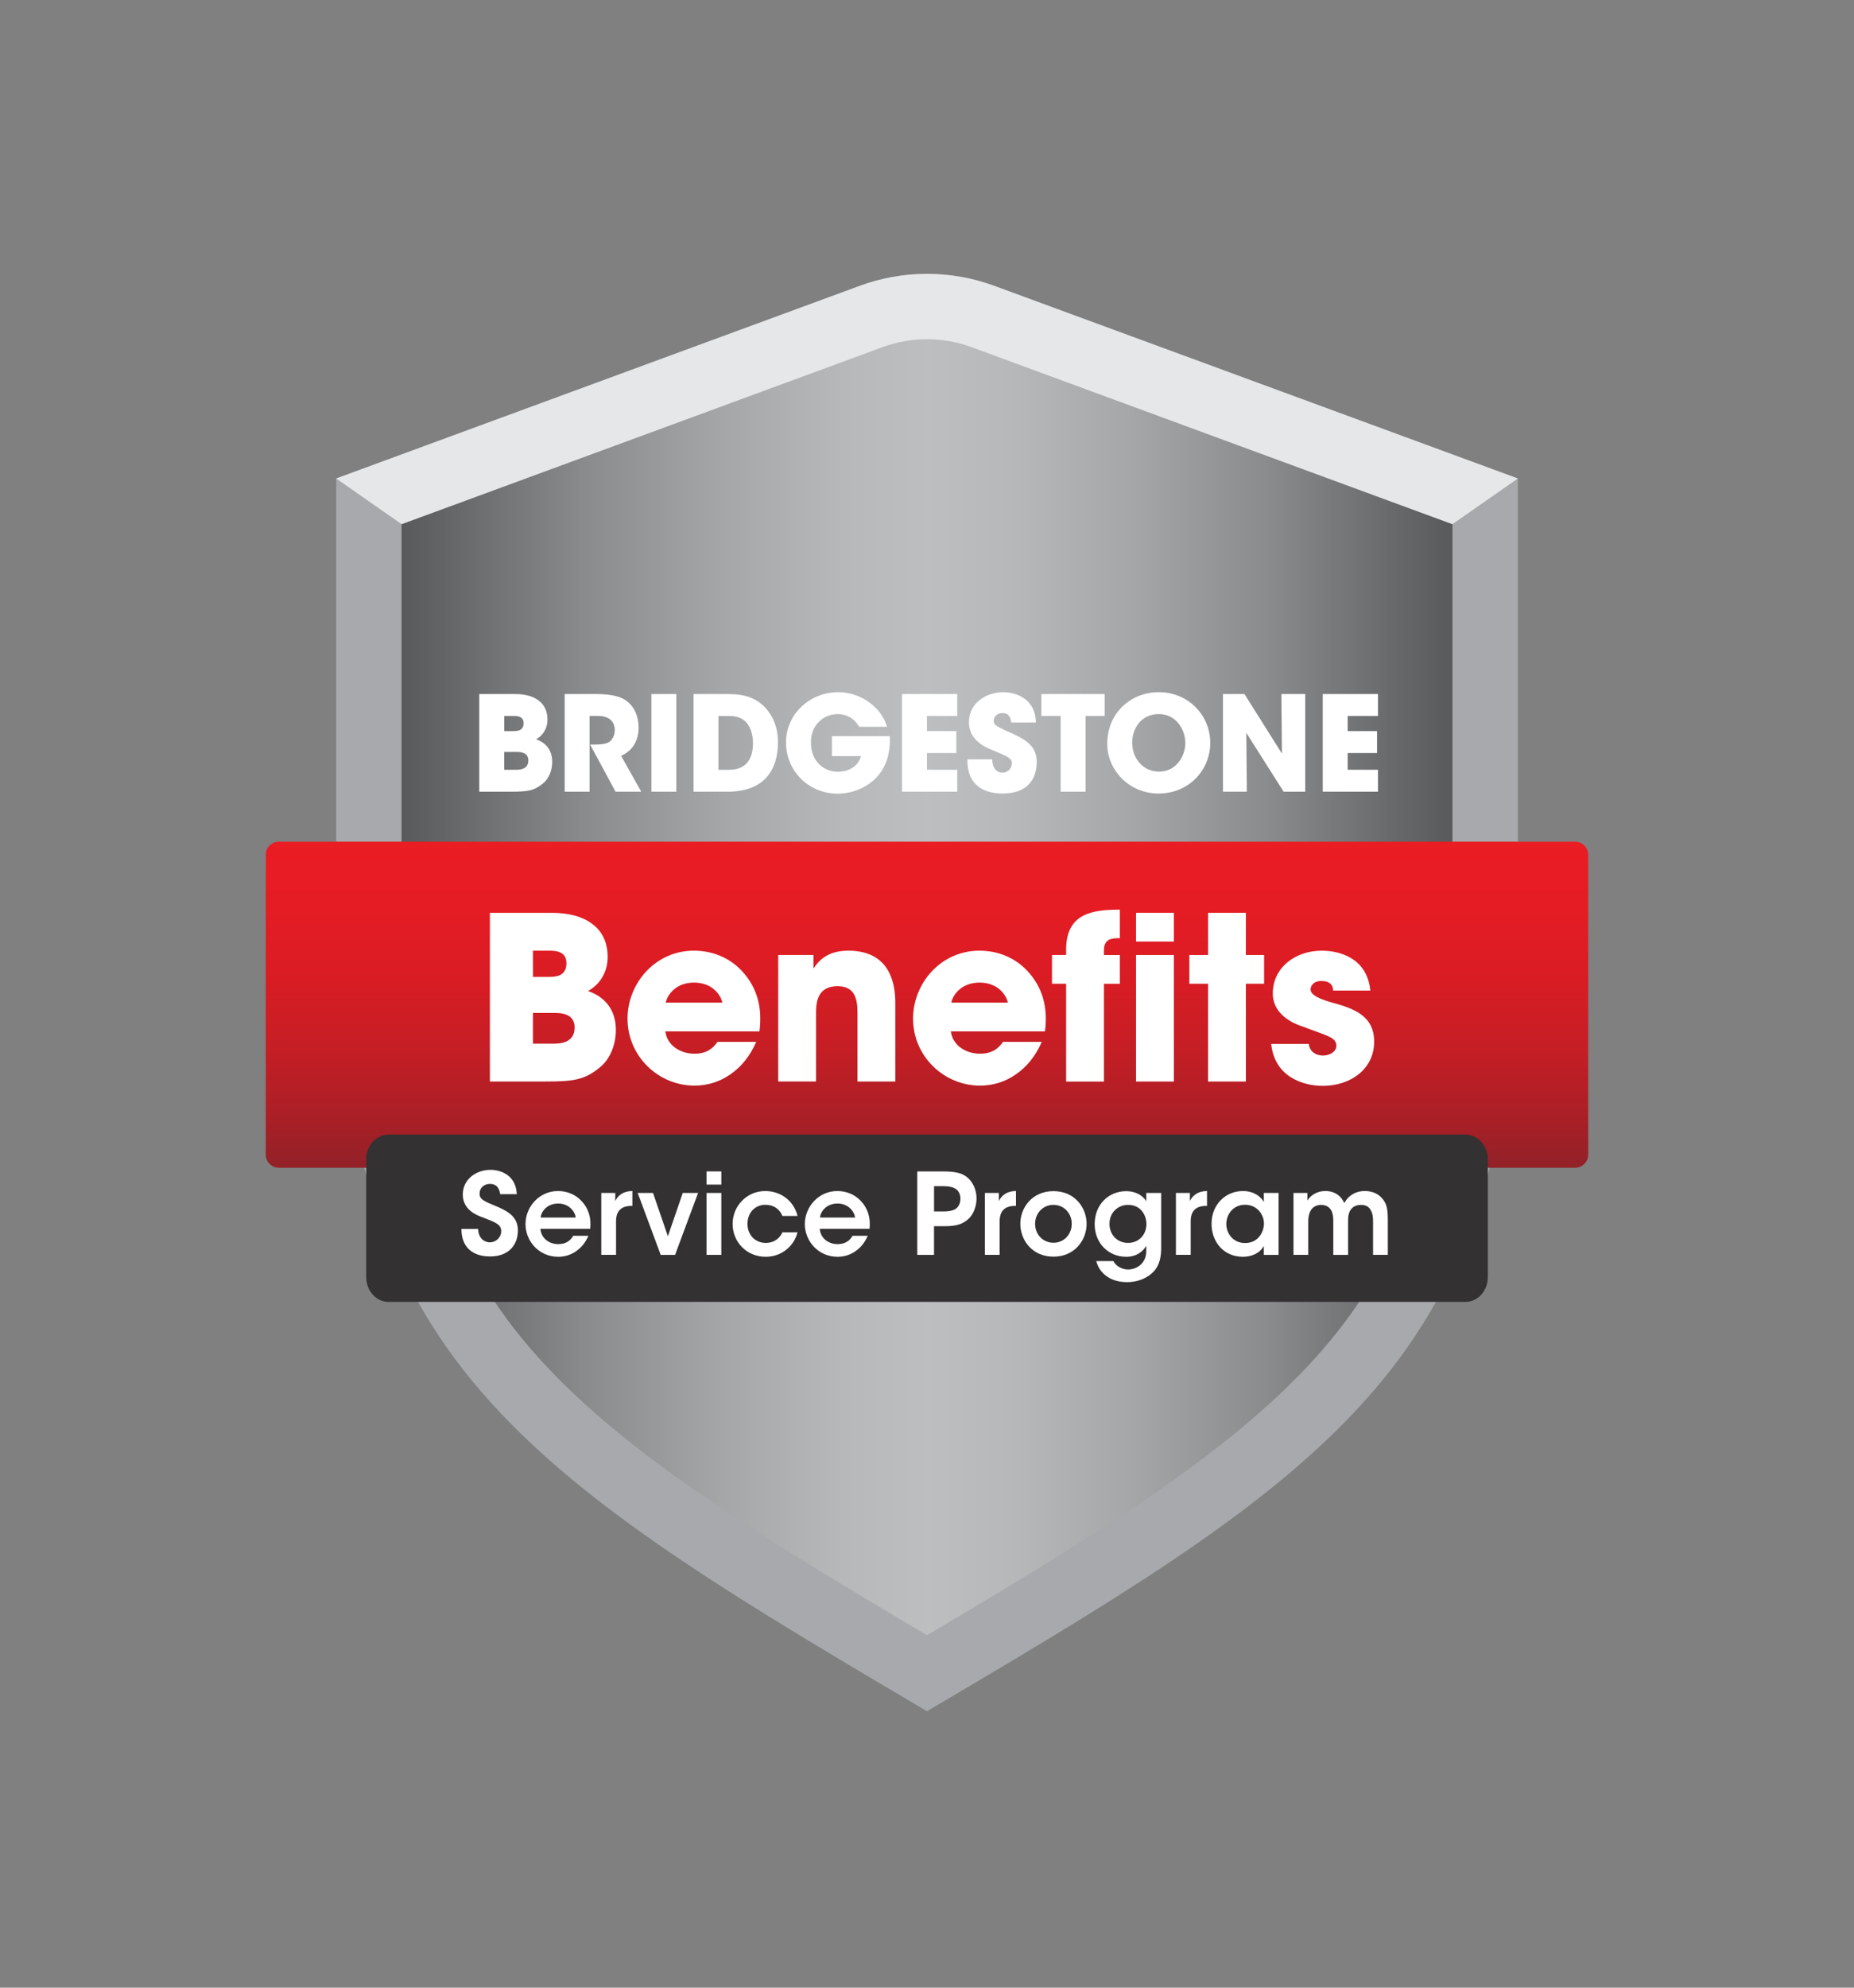 <svg width="420" height="450" viewBox="0 0 420 450" fill="none" xmlns="http://www.w3.org/2000/svg">
<rect x="0" y="0" width="420" height="450" fill="#808080" stroke="none"/>
<g clip-path="url(#clip0_2623_1815)">
<path d="M209.864 370.436C169.604 346.664 139.601 328.102 120.126 305.677C99.776 282.236 90.698 252.314 90.698 208.654V118.475L199.808 78.357C203.079 77.156 206.507 76.543 210 76.543C213.493 76.543 216.921 77.151 220.196 78.357L329.301 118.475V208.654C329.301 252.314 320.223 282.236 299.874 305.677C280.404 328.107 250.395 346.67 210.135 370.436L210 370.518L209.864 370.436Z" fill="url(#paint0_linear_2623_1815)"/>
<path d="M210 387.407L206.241 385.191C161.299 358.713 130.258 339.537 109.142 315.211C86.326 288.929 76.156 256.068 76.156 208.654V108.328L194.789 64.705C204.6 61.098 215.405 61.098 225.216 64.705L343.85 108.328V208.654C343.85 256.068 333.675 288.934 310.864 315.211C289.748 339.537 258.707 358.713 213.765 385.186L210.006 387.402L210 387.407ZM90.971 118.666V208.654C90.971 252.238 100.026 282.105 120.333 305.497C139.406 327.466 168.339 345.605 210 370.203C251.661 345.605 280.595 327.466 299.668 305.497C319.974 282.111 329.03 252.238 329.03 208.654V118.666L220.099 78.612C213.586 76.217 206.409 76.217 199.896 78.612L90.971 118.666Z" fill="#A7A9AC"/>
<path d="M356.822 190.558H63.173C61.532 190.558 60.201 191.889 60.201 193.53V261.402C60.201 263.043 61.532 264.374 63.173 264.374H356.822C358.463 264.374 359.794 263.043 359.794 261.402V193.53C359.794 191.889 358.463 190.558 356.822 190.558Z" fill="url(#paint1_linear_2623_1815)"/>
<path d="M110.973 206.66H125.01C128.932 206.66 132.083 207.54 134.251 209.241C136.467 210.892 137.657 213.424 137.657 216.672C137.657 219.616 136.315 222.61 133.218 224.364C139.362 226.532 139.515 231.644 139.515 233.241C139.515 236.283 138.33 239.64 136.005 241.547C132.496 244.492 129.964 244.85 123.516 244.85H110.978V206.66H110.973ZM120.729 221.165H124.19C124.858 221.165 125.89 221.165 126.77 220.801C127.65 220.388 128.318 219.611 128.318 218.117C128.318 216.623 127.65 215.95 126.824 215.591C125.999 215.227 124.967 215.227 124.195 215.227H120.735V221.159L120.729 221.165ZM120.729 236.283H125.325C125.944 236.283 127.183 236.283 128.215 235.821C129.302 235.354 130.176 234.425 130.176 232.622C130.176 230.97 129.351 230.145 128.318 229.732C127.341 229.319 126.102 229.319 125.325 229.319H120.729V236.289V236.283Z" fill="white"/>
<path d="M150.722 233.496C151.086 236.544 153.976 238.554 157.327 238.554C160.065 238.554 161.51 237.364 162.543 235.87H171.316C169.925 239.07 167.91 241.547 165.487 243.199C163.113 244.899 160.272 245.779 157.333 245.779C149.125 245.779 142.16 239.124 142.16 230.606C142.16 222.61 148.456 215.227 157.181 215.227C161.57 215.227 165.335 216.927 168.018 219.769C171.631 223.636 172.718 228.232 172.044 233.496H150.727H150.722ZM163.624 226.994C163.417 225.652 161.663 222.452 157.224 222.452C152.786 222.452 151.031 225.652 150.825 226.994H163.624Z" fill="white"/>
<path d="M176.292 216.21H184.289V219.252C185.272 217.862 187.075 215.227 192.187 215.227C201.841 215.227 202.819 223.071 202.819 226.939V244.85H194.252V229.21C194.252 226.065 193.578 223.272 189.759 223.272C185.527 223.272 184.859 226.32 184.859 229.259V244.845H176.292V216.199V216.21Z" fill="white"/>
<path d="M215.405 233.496C215.769 236.544 218.659 238.554 222.011 238.554C224.749 238.554 226.194 237.364 227.226 235.87H236C234.609 239.07 232.593 241.547 230.171 243.199C227.797 244.899 224.955 245.779 222.017 245.779C213.808 245.779 206.844 239.124 206.844 230.606C206.844 222.61 213.14 215.227 221.864 215.227C226.254 215.227 230.018 216.927 232.702 219.769C236.315 223.636 237.401 228.232 236.727 233.496H215.411H215.405ZM228.307 226.994C228.101 225.652 226.346 222.452 221.908 222.452C217.47 222.452 215.715 225.652 215.508 226.994H228.307Z" fill="white"/>
<path d="M241.514 222.713H238.314V216.21H241.514V214.972C241.514 206.665 247.653 205.943 253.694 205.943V212.397C252.091 212.397 250.081 212.397 250.081 215.135V216.221H253.694V222.724H250.081V244.866H241.514V222.724V222.713Z" fill="white"/>
<path d="M257.36 206.66H265.927V213.163H257.36V206.66ZM257.36 216.21H265.927V244.856H257.36V216.21Z" fill="white"/>
<path d="M273.668 222.713H269.437V216.21H273.668V206.66H282.235V216.21H286.364V222.713H282.235V244.856H273.668V222.713Z" fill="white"/>
<path d="M302.009 224.261C301.96 223.642 301.852 222.094 299.325 222.094C297.516 222.094 296.897 223.229 296.897 224C296.897 225.293 299.016 226.168 301.287 226.842C306.138 228.183 311.298 229.628 311.298 235.821C311.298 242.014 305.98 245.833 299.635 245.833C295.3 245.833 288.749 243.872 287.972 236.337H296.484C296.848 238.967 299.374 238.967 299.738 238.967C301.183 238.967 302.732 238.141 302.732 236.75C302.732 234.789 300.618 234.534 295.148 232.415C291.432 231.231 288.336 228.803 288.336 224.929C288.336 218.997 293.496 215.227 299.429 215.227C303.199 215.227 309.701 216.721 310.424 224.256H302.009V224.261Z" fill="white"/>
<path d="M331.985 294.741H88.02C85.228 294.741 82.963 292.242 82.963 289.157V262.451C82.963 259.365 85.228 256.866 88.02 256.866H331.985C334.777 256.866 337.043 259.365 337.043 262.451V289.157C337.043 292.242 334.777 294.741 331.985 294.741Z" fill="#333132"/>
<path d="M108.305 278.221C108.435 280.775 110.141 281.258 110.961 281.258C112.417 281.258 113.542 280.085 113.542 278.754C113.542 277.146 112.189 276.738 109.56 275.69C108.131 275.179 104.839 274.006 104.839 270.431C104.839 266.857 108.033 264.841 111.092 264.841C113.596 264.841 116.91 266.167 117.067 270.355H113.314C113.162 269.486 112.83 268.03 110.967 268.03C109.717 268.03 108.642 268.899 108.642 270.176C108.615 271.577 109.636 271.936 112.83 273.267C115.715 274.516 117.323 275.896 117.323 278.58C117.323 281.617 115.459 284.452 111.016 284.452C106.572 284.452 104.508 281.872 104.529 278.221H108.31H108.305Z" fill="white"/>
<path d="M122.424 278.194C122.576 280.443 124.57 281.693 126.482 281.665C128.117 281.665 129.214 280.927 129.85 279.775H133.294C132.631 281.334 131.632 282.508 130.458 283.301C129.285 284.116 127.905 284.528 126.449 284.528C122.136 284.528 119.045 281.03 119.045 277.124C119.045 273.218 122.158 269.644 126.4 269.644C128.492 269.644 130.333 270.437 131.632 271.789C133.343 273.549 133.979 275.744 133.702 278.2H122.418L122.424 278.194ZM130.415 275.641C130.29 274.315 128.883 272.447 126.433 272.474C123.956 272.474 122.603 274.261 122.473 275.641H130.415Z" fill="white"/>
<path d="M136.211 270.073H139.378V271.909C139.992 270.659 141.138 269.66 143.257 269.638V273.006H143.105C140.758 273.006 139.557 274.104 139.557 276.532V284.088H136.211V270.073Z" fill="white"/>
<path d="M152.943 284.094H149.673L144.463 270.078H147.934L151.302 279.884L154.67 270.078H158.142L152.932 284.094H152.943Z" fill="white"/>
<path d="M160.06 265.2H163.406V268.188H160.06V265.2ZM160.06 270.078H163.406V284.094H160.06V270.078Z" fill="white"/>
<path d="M180.67 278.987C179.877 282.1 177.096 284.528 173.472 284.528C169.029 284.528 165.965 281.084 165.965 277.075C165.965 273.066 169.159 269.644 173.342 269.644C176.868 269.644 179.85 271.865 180.67 275.288H177.248C176.661 273.805 175.309 272.762 173.467 272.762C172.239 272.735 171.294 273.169 170.479 273.962C169.762 274.728 169.333 275.853 169.333 277.075C169.333 279.601 171.093 281.388 173.467 281.388C175.558 281.388 176.737 280.139 177.248 278.987H180.67Z" fill="white"/>
<path d="M185.706 278.194C185.858 280.443 187.852 281.693 189.764 281.665C191.399 281.665 192.497 280.927 193.132 279.775H196.576C195.914 281.334 194.919 282.508 193.741 283.301C192.567 284.116 191.187 284.528 189.732 284.528C185.418 284.528 182.327 281.03 182.327 277.124C182.327 273.218 185.44 269.644 189.683 269.644C191.774 269.644 193.616 270.437 194.914 271.789C196.625 273.549 197.261 275.744 196.984 278.2H185.701L185.706 278.194ZM193.697 275.641C193.572 274.315 192.165 272.447 189.715 272.474C187.238 272.474 185.885 274.261 185.76 275.641H193.703H193.697Z" fill="white"/>
<path d="M213.509 265.2C216.704 265.2 217.975 265.661 219.078 266.504C220.457 267.628 221.223 269.464 221.223 271.327C221.223 273.191 220.43 275.13 219.23 276.103C217.953 277.151 216.677 277.607 213.917 277.607H211.592V284.094H207.789V265.2H213.509ZM211.597 274.261H213.846C214.715 274.261 215.557 274.185 216.323 273.778C217.013 273.419 217.573 272.577 217.573 271.376C217.573 270.176 217.013 269.383 216.269 269.03C215.503 268.622 214.634 268.546 213.689 268.546H211.597V274.266V274.261Z" fill="white"/>
<path d="M223.108 270.073H226.276V271.909C226.889 270.659 228.036 269.66 230.154 269.638V273.006H230.002C227.655 273.006 226.455 274.104 226.455 276.532V284.088H223.108V270.073Z" fill="white"/>
<path d="M231.143 277.043C231.143 273.468 233.772 269.666 238.65 269.666C243.529 269.666 246.158 273.468 246.158 277.07C246.158 280.672 243.529 284.501 238.65 284.501C233.772 284.501 231.143 280.699 231.143 277.07V277.043ZM234.489 277.092C234.489 279.542 236.352 281.356 238.65 281.356C240.948 281.356 242.784 279.542 242.784 277.064C242.784 274.587 240.948 272.773 238.65 272.773C236.352 272.773 234.489 274.587 234.489 277.064V277.092Z" fill="white"/>
<path d="M263.053 282.432C263.053 284.73 262.618 286.213 261.749 287.386C260.549 288.994 258.202 290.271 255.317 290.271C250.949 290.271 248.858 287.669 248.347 285.496H252.226C252.53 286.131 253.068 286.62 253.682 286.924C254.372 287.31 255.111 287.408 255.518 287.408C257.512 287.408 259.679 286.028 259.679 283.198V282.024C258.989 283.274 257.506 284.529 255.132 284.529C251.102 284.529 247.983 281.465 247.983 277.151C247.983 272.583 251.254 269.671 255.132 269.671C257.148 269.671 258.886 270.589 259.679 271.969V270.078H263.048V282.437L263.053 282.432ZM251.335 277.07C251.335 279.52 253.095 281.383 255.524 281.383C256.773 281.383 257.773 280.949 258.511 280.183C259.25 279.444 259.685 278.395 259.712 277.195C259.712 276.125 259.381 275 258.691 274.18C258.028 273.338 256.979 272.778 255.524 272.778C253.253 272.778 251.335 274.538 251.335 277.043V277.07Z" fill="white"/>
<path d="M266.389 270.073H269.556V271.909C270.17 270.659 271.316 269.66 273.435 269.638V273.006H273.282C270.936 273.006 269.735 274.104 269.735 276.532V284.088H266.389V270.073Z" fill="white"/>
<path d="M289.65 284.094H286.304V282.078C285.413 283.714 283.544 284.528 281.583 284.528C277.09 284.528 274.461 281.03 274.461 277.075C274.461 272.659 277.655 269.644 281.583 269.644C284.136 269.644 285.695 270.996 286.304 272.121V270.078H289.65V284.094ZM277.802 277.151C277.802 278.89 279.051 281.416 282.066 281.416C283.93 281.416 285.157 280.443 285.793 279.167C286.124 278.553 286.276 277.89 286.331 277.2C286.358 276.537 286.228 275.847 285.945 275.234C285.358 273.908 284.055 272.756 282.039 272.756C279.334 272.756 277.802 274.951 277.802 277.124V277.151Z" fill="white"/>
<path d="M293.029 270.073H296.169V271.833C296.473 271.197 297.826 269.638 300.254 269.638C301.4 269.638 302.677 269.97 303.698 271.067C304.002 271.398 304.361 271.985 304.54 272.344C304.796 271.909 305.1 271.447 305.561 271.018C306.431 270.203 307.653 269.638 309.136 269.638C310.309 269.638 311.792 269.942 312.863 271.04C314.139 272.365 314.395 273.517 314.395 276.402V284.088H311.048V276.532C311.048 275.641 310.972 274.669 310.489 273.93C310.13 273.24 309.467 272.784 308.294 272.784C307.121 272.784 306.3 273.294 305.871 274.06C305.442 274.826 305.388 275.565 305.388 276.407V284.094H302.041V276.407C302.041 275.592 301.965 274.799 301.607 274.082C301.199 273.343 300.509 272.805 299.309 272.778C298.081 272.778 297.315 273.365 296.908 274.082C296.5 274.821 296.37 275.69 296.37 276.505V284.088H293.023V270.073H293.029Z" fill="white"/>
<path d="M108.577 157.127H116.704C118.975 157.127 120.795 157.633 122.05 158.621C123.332 159.577 124.022 161.044 124.022 162.924C124.022 164.624 123.245 166.357 121.452 167.373C125.005 168.628 125.097 171.583 125.097 172.512C125.097 174.272 124.413 176.217 123.065 177.32C121.034 179.02 119.572 179.232 115.835 179.232H108.577V157.127ZM114.221 165.521H116.221C116.606 165.521 117.204 165.521 117.714 165.309C118.22 165.07 118.611 164.624 118.611 163.755C118.611 162.886 118.225 162.5 117.747 162.294C117.269 162.087 116.671 162.087 116.226 162.087H114.227V165.521H114.221ZM114.221 174.272H116.878C117.236 174.272 117.954 174.272 118.551 174.001C119.181 173.734 119.686 173.197 119.686 172.148C119.686 171.192 119.208 170.714 118.611 170.475C118.046 170.236 117.323 170.236 116.878 170.236H114.221V174.267V174.272Z" fill="white"/>
<path d="M127.911 157.127H135.142C138.608 157.127 140.759 157.752 141.981 158.708C143.834 160.142 144.67 162.321 144.67 164.744C144.67 166.444 144.192 167.759 143.567 168.747C142.818 169.915 141.748 170.66 140.699 171.105L145.268 179.232H139.444L133.68 168.568H134.609C136.043 168.568 137.266 168.449 138.015 167.971C138.7 167.52 139.27 166.477 139.27 165.254C139.27 164.032 138.705 163.163 137.956 162.685C137.326 162.299 136.435 162.087 135.658 162.087H133.566V179.237H127.922V157.133L127.911 157.127Z" fill="white"/>
<path d="M147.571 157.127H153.216V179.232H147.571V157.127Z" fill="white"/>
<path d="M157.116 157.127H164.434C166.911 157.127 171.333 157.127 174.201 161.251C175.722 163.342 176.233 165.7 176.233 168.123C176.233 174.158 173.245 179.237 164.852 179.237H157.116V157.133V157.127ZM162.76 174.278H165.178C169.388 174.278 170.583 171.35 170.583 168.215C170.583 166.96 170.312 165.379 169.508 164.124C168.85 163.141 167.715 162.093 165.205 162.093H162.755V174.283L162.76 174.278Z" fill="white"/>
<path d="M194.61 164.532C194.311 163.994 193.926 163.489 193.448 163.038C192.519 162.228 191.296 161.663 189.743 161.663C186.967 161.663 183.707 163.722 183.707 168.084C183.707 172.713 186.994 174.717 189.77 174.717C191.171 174.717 192.339 174.359 193.236 173.734C194.132 173.137 194.757 172.24 195.056 171.165H188.455V166.656H201.569C201.689 168.242 201.509 170.839 200.553 172.99C198.402 177.857 193.442 179.683 189.797 179.683C183.104 179.683 178.058 174.457 178.058 168.09C178.058 161.723 183.376 156.709 189.889 156.709C195.175 156.709 199.717 160.262 200.944 164.537H194.61V164.532Z" fill="white"/>
<path d="M204.34 157.127H216.856V162.087H209.984V165.521H216.644V170.48H209.984V174.272H216.856V179.232H204.34V157.127Z" fill="white"/>
<path d="M224.782 171.914C224.782 174.484 226.363 174.929 227.08 174.929C228.422 174.929 229.232 173.821 229.232 172.811C229.232 171.648 228.303 171.29 224.902 169.855C223.348 169.225 219.497 167.677 219.497 163.521C219.497 159.072 223.528 156.709 227.232 156.709C230.28 156.709 234.583 158.263 234.669 163.581H229.085C228.965 162.831 228.786 161.43 227.053 161.43C226.07 161.43 225.114 162.114 225.114 163.163C225.114 164.211 225.711 164.445 229.682 166.237C233.806 168.09 234.849 170.002 234.849 172.572C234.849 176.097 232.996 179.65 227.14 179.65C221.284 179.65 219.013 176.244 219.165 171.914H224.782Z" fill="white"/>
<path d="M240.269 162.087H235.907V157.127H250.249V162.087H245.919V179.237H240.275V162.087H240.269Z" fill="white"/>
<path d="M250.836 168.416C250.836 161.185 256.393 156.704 262.488 156.704C269.301 156.704 274.168 162.022 274.168 168.177C274.168 174.332 269.328 179.65 262.456 179.65C255.584 179.65 250.836 174.125 250.836 168.449V168.421V168.416ZM256.48 168.144C256.48 171.518 258.778 174.685 262.575 174.685C266.579 174.685 268.518 171.04 268.518 168.204C268.518 165.368 266.579 161.663 262.516 161.663C258.452 161.663 256.48 165.01 256.48 168.117V168.144Z" fill="white"/>
<path d="M290.4 170.6L290.28 157.127H295.686V179.232H290.785L282.333 165.906L282.452 179.232H277.047V157.127H281.914L290.4 170.6Z" fill="white"/>
<path d="M299.651 157.127H312.168V162.087H305.296V165.521H311.956V170.48H305.296V174.272H312.168V179.232H299.651V157.127Z" fill="white"/>
<path d="M90.971 118.666L199.901 78.612C206.415 76.217 213.591 76.217 220.105 78.612L329.035 118.666L343.85 108.328L225.211 64.705C215.4 61.098 204.595 61.098 194.784 64.705L76.156 108.328L90.971 118.666Z" fill="#E6E7E8"/>
</g>
<defs>
<linearGradient id="paint0_linear_2623_1815" x1="90.698" y1="223.533" x2="329.301" y2="223.533" gradientUnits="userSpaceOnUse">
<stop stop-color="#58595B"/>
<stop offset="0.05" stop-color="#666769"/>
<stop offset="0.18" stop-color="#8B8C8E"/>
<stop offset="0.31" stop-color="#A6A7A9"/>
<stop offset="0.42" stop-color="#B6B8BA"/>
<stop offset="0.5" stop-color="#BCBEC0"/>
<stop offset="0.58" stop-color="#B6B8BA"/>
<stop offset="0.69" stop-color="#A6A7A9"/>
<stop offset="0.82" stop-color="#8B8C8E"/>
<stop offset="0.95" stop-color="#666769"/>
<stop offset="1" stop-color="#58595B"/>
</linearGradient>
<linearGradient id="paint1_linear_2623_1815" x1="210" y1="264.374" x2="210" y2="190.558" gradientUnits="userSpaceOnUse">
<stop stop-color="#922128"/>
<stop offset="0.14" stop-color="#A81F26"/>
<stop offset="0.36" stop-color="#C51E25"/>
<stop offset="0.58" stop-color="#D91C24"/>
<stop offset="0.79" stop-color="#E51C24"/>
<stop offset="1" stop-color="#EA1C24"/>
</linearGradient>
<clipPath id="clip0_2623_1815">
<rect width="350" height="325.407" fill="white" transform="translate(35 62)"/>
</clipPath>
</defs>
</svg>
